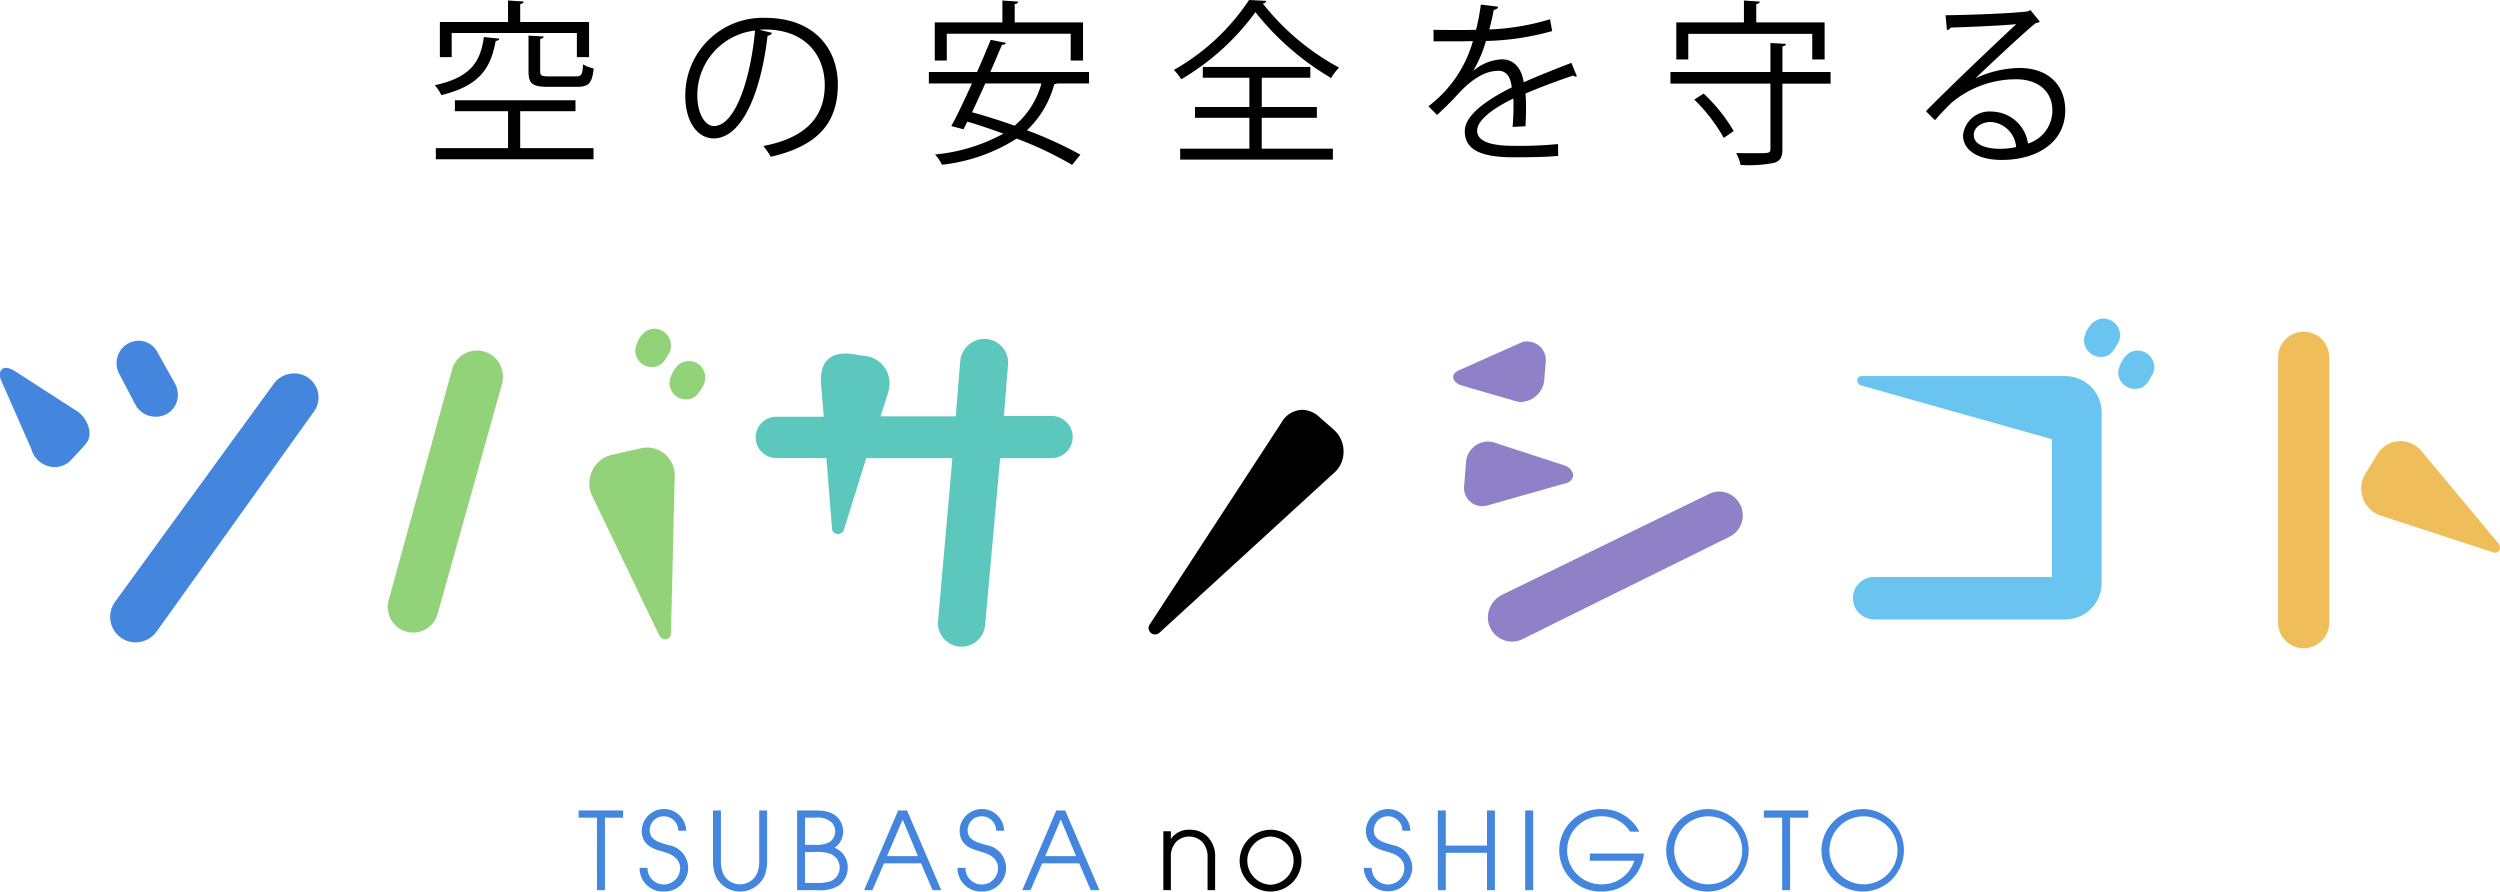 <svg id="logo" xmlns="http://www.w3.org/2000/svg" width="252.372" height="90" viewBox="0 0 252.372 90">
  <g id="Group_37" data-name="Group 37" transform="translate(-825.578 -296.065)">
    <g id="Group_36" data-name="Group 36">
      <path id="Path_72" data-name="Path 72" d="M875.992,299.967c-.036.125-.161.215-.375.232-.481,2.584-1.461,4.491-5.49,5.471a3.729,3.729,0,0,0-.659-1c3.672-.8,4.617-2.4,4.955-4.865Zm2.1,7.326v3.725h7.4v1.123H869.576v-1.123h7.289v-3.725H871.5v-1.105h12.173v1.105Zm-6.915-7.9v2.441h-1.194v-3.545h6.88v-2.176l1.586.108c-.018.125-.125.215-.357.25v1.818h6.951v3.545h-1.23V299.4Zm7.753.267,1.533.09c-.018.125-.107.213-.357.25v3.26c0,.43.125.517.909.517h2.692c.57,0,.677-.16.73-1.21a3.365,3.365,0,0,0,1.07.408c-.143,1.48-.5,1.855-1.658,1.855H880.91c-1.586,0-1.978-.322-1.978-1.551Z"/>
      <path id="Path_73" data-name="Path 73" d="M903.51,299.379a.463.463,0,0,1-.446.285c-.642,5.543-2.5,10.373-5.454,10.373-1.5,0-2.851-1.5-2.851-4.312a7.819,7.819,0,0,1,8.019-7.86c5.152,0,7.379,3.262,7.379,6.737,0,4.242-2.46,6.291-6.772,7.289a7.086,7.086,0,0,0-.749-1.088c4.1-.783,6.2-2.779,6.2-6.148,0-2.94-1.889-5.614-6.06-5.614a5.282,5.282,0,0,0-.534.035Zm-1.711-.23a6.559,6.559,0,0,0-5.828,6.541c0,1.906.819,3.1,1.675,3.1C899.8,308.789,901.353,304.032,901.8,299.149Z"/>
      <path id="Path_74" data-name="Path 74" d="M935.518,304.494h-3.243a.947.947,0,0,1-.268.073,9.945,9.945,0,0,1-2.762,4.65,39.805,39.805,0,0,1,5.4,2.461l-.838,1.033a36.16,36.16,0,0,0-5.6-2.656,17.572,17.572,0,0,1-7.539,2.639,4.569,4.569,0,0,0-.7-1.035,17.794,17.794,0,0,0,6.9-2.1c-1.212-.445-2.46-.875-3.636-1.213-.143.268-.268.535-.392.768l-1.229-.323c.623-1.123,1.353-2.691,2.085-4.3h-4.349v-1.158h4.865c.5-1.14.981-2.264,1.372-3.244l1.534.3c-.054.142-.162.2-.393.2-.339.82-.748,1.764-1.176,2.744h9.962Zm-14.364-5.025v2.709h-1.212v-3.85h6.826v-2.211l1.6.108c-.018.125-.107.215-.357.25v1.853h6.9v3.85h-1.248v-2.709Zm3.886,5.025c-.447,1-.91,2-1.337,2.907,1.354.355,2.833.836,4.295,1.353a8.444,8.444,0,0,0,2.709-4.26Z"/>
      <path id="Path_75" data-name="Path 75" d="M953.413,296.154a.415.415,0,0,1-.357.266,24.772,24.772,0,0,0,7.7,6.471,5.141,5.141,0,0,0-.8,1.051,27.647,27.647,0,0,1-7.645-6.647,24.8,24.8,0,0,1-7.486,6.772,5.852,5.852,0,0,0-.749-.944,22.158,22.158,0,0,0,7.593-7.058Zm-.464,11.8v3.12h7.183v1.1H944.716v-1.1H951.7v-3.12h-5.49v-1.085h5.49v-2.959H947v-1.088h10.854v1.088h-4.9v2.959h5.561v1.085Z"/>
      <path id="Path_76" data-name="Path 76" d="M984.762,303.764a.26.26,0,0,1-.106.035.457.457,0,0,1-.268-.105c-1.354.445-3.333,1.175-4.812,1.816q.054.615.053,1.391c0,.57-.017,1.211-.053,1.906l-1.3.072c.053-.642.09-1.461.09-2.156,0-.268,0-.518-.019-.713-2.014.981-3.653,2.174-3.653,3.242,0,1.035,1.229,1.534,3.689,1.534a40.065,40.065,0,0,0,4.473-.178l.018,1.193c-1.051.108-2.655.143-4.491.143-3.422,0-4.937-.819-4.937-2.637,0-1.568,2.068-3.084,4.741-4.42-.107-1.123-.607-1.676-1.319-1.676-1.3,0-2.656.731-4.259,2.514-.5.553-1.195,1.246-1.961,1.941l-.873-.873a12.5,12.5,0,0,0,4.491-6.576l-1,.018H970.29v-1.159c1.088.018,2.353.018,3.084.018l1.211-.018a22.822,22.822,0,0,0,.482-2.549l1.747.215c-.036.178-.179.285-.446.321-.125.713-.285,1.336-.446,1.978a24.371,24.371,0,0,0,6.131-1.033l.214,1.193a26.782,26.782,0,0,1-6.684,1,12.924,12.924,0,0,1-1.283,3.012h.019a4.74,4.74,0,0,1,2.869-1.158c1.212,0,1.978.873,2.21,2.316,1.5-.675,3.387-1.408,4.812-1.961Z"/>
      <path id="Path_77" data-name="Path 77" d="M1010.373,303.336v1.176h-4.865v6.6c0,.836-.214,1.193-.82,1.388a12.768,12.768,0,0,1-3.4.215,4.722,4.722,0,0,0-.445-1.2c.694.018,1.337.018,1.871.018,1.426,0,1.586,0,1.586-.426v-6.6H994.209v-1.176H1004.3v-2.924l1.568.09c-.017.125-.106.215-.356.25v2.584Zm-14.365-3.849v2.584H994.8v-3.743h6.826v-2.211l1.6.108c-.017.125-.106.215-.356.25v1.853h6.9v3.743h-1.248v-2.584Zm3.583,10.5a17.115,17.115,0,0,0-2.976-3.869l.944-.606a16.7,16.7,0,0,1,3.03,3.779Z"/>
      <path id="Path_78" data-name="Path 78" d="M1025.024,303.959a10.809,10.809,0,0,1,4.42-1.033c2.834,0,4.616,1.658,4.616,4.277,0,3.227-2.834,5.008-6.416,5.008-2.318,0-3.9-.925-3.9-2.494a2.691,2.691,0,0,1,2.923-2.389,3.762,3.762,0,0,1,3.636,3.227,3.493,3.493,0,0,0,2.459-3.334c0-1.924-1.426-3.154-3.671-3.154a10.155,10.155,0,0,0-6.47,2.334c-.534.5-1.229,1.248-1.711,1.8l-.908-.908c1.6-1.676,6.7-6.541,9.125-8.8-1.034.143-4.6.286-6.631.358a.59.59,0,0,1-.374.266l-.142-1.514c2.406-.018,7-.2,8.3-.393l.268-.125.944,1.158a.844.844,0,0,1-.427.161c-1.266,1.035-4.652,4.207-6.042,5.543Zm2.459,7.129a7.788,7.788,0,0,0,1.622-.177,2.749,2.749,0,0,0-2.531-2.532c-.926,0-1.747.5-1.747,1.321C1024.827,310.786,1026.307,311.088,1027.483,311.088Z"/>
    </g>
  </g>
  <path id="Path_79" data-name="Path 79" d="M825.653,334.372a1.22,1.22,0,0,1-.075-.494.605.605,0,0,1,.607-.683,1.989,1.989,0,0,1,.911.342l6,3.872a2.952,2.952,0,0,1,1.519,2.279c0,.8-.114.948-1.253,2.163l-.759.8a2.33,2.33,0,0,1-1.557.57,2.488,2.488,0,0,1-2.315-1.86Zm27.6.38a2.509,2.509,0,0,1,2.012-.987,2.421,2.421,0,0,1,2.012,3.835l-15.906,22.246a2.634,2.634,0,0,1-2.088,1.063,2.56,2.56,0,0,1-2.582-2.582,2.6,2.6,0,0,1,.494-1.518Zm-15.679-1.026a2.093,2.093,0,0,1-.227-.986,2.243,2.243,0,0,1,2.2-2.277,2.138,2.138,0,0,1,1.936,1.176l1.823,3.265a2.515,2.515,0,0,1,.227,1.025,2.188,2.188,0,0,1-2.239,2.2,2.3,2.3,0,0,1-2.05-1.215Z" transform="translate(-825.578 -296.065)" fill="#4485dd"/>
  <path id="Path_80" data-name="Path 80" d="M871.219,333.347a2.612,2.612,0,0,1,5.124.76,3.1,3.1,0,0,1-.076.683L869.738,358.1a2.56,2.56,0,0,1-5.011-.8,2.152,2.152,0,0,1,.076-.607Zm14.2,12.908a2.78,2.78,0,0,1-.342-1.4A2.938,2.938,0,0,1,887.239,342l2.847-.645a4.273,4.273,0,0,1,.835-.115,2.81,2.81,0,0,1,2.772,2.772L893.313,360a.619.619,0,0,1-.569.607.7.7,0,0,1-.608-.379Zm5.96-13.136a1.674,1.674,0,0,1-1.67-1.632c0-.493.531-2.24,1.936-2.24a1.707,1.707,0,0,1,1.67,1.671,1.74,1.74,0,0,1-.227.872C892.668,332.512,892.326,333.119,891.377,333.119Zm3.455,3.265a1.651,1.651,0,0,1-1.67-1.632c0-.493.531-2.24,1.936-2.24a1.651,1.651,0,0,1,1.67,1.632,1.787,1.787,0,0,1-.228.911C896.122,335.74,895.781,336.384,894.832,336.384Z" transform="translate(-825.578 -296.065)" fill="#92d37a"/>
  <path id="Path_81" data-name="Path 81" d="M903.952,342.307a2.088,2.088,0,1,1,0-4.176h4.783l-.266-3.189c-.152-1.6.3-3.189,2.468-3.189a4.746,4.746,0,0,1,.835.076l.949.152a2.773,2.773,0,0,1,2.657,2.771,4.32,4.32,0,0,1-.227,1.215l-.683,2.126h7.592l.456-5.618a2.467,2.467,0,0,1,2.43-2.2,2.4,2.4,0,0,1,2.391,2.62l-.417,5.163h4.821a2.126,2.126,0,1,1,0,4.252h-5.2l-1.518,16.855a2.384,2.384,0,1,1-4.746-.455l1.443-16.4h-8.694l-2.24,7.175a.64.64,0,0,1-.608.493.586.586,0,0,1-.607-.531L909,342.307Z" transform="translate(-825.578 -296.065)" fill="#5bc7bd"/>
  <path id="Path_82" data-name="Path 82" d="M942.674,359.893a.661.661,0,0,1-1.152-.436.824.824,0,0,1,.093-.312l13.331-20.432a2.465,2.465,0,0,1,2.118-1.277,2.581,2.581,0,0,1,1.588.624l1.589,1.4a2.915,2.915,0,0,1,.966,2.242,2.809,2.809,0,0,1-.811,1.963Z" transform="translate(-825.578 -296.065)"/>
  <path id="Path_83" data-name="Path 83" d="M979.038,330.69a1.445,1.445,0,0,1,.721-.153,1.872,1.872,0,0,1,1.861,2.051l-.152,1.86a2.462,2.462,0,0,1-2.392,2.2,3.724,3.724,0,0,1-.835-.19l-5.125-1.481c-.19-.037-.835-.341-.835-.872,0-.381.418-.608.721-.722Zm-3.3,16.4a3.3,3.3,0,0,1-.607.076,1.844,1.844,0,0,1-1.746-2.088l.189-2.43a2.253,2.253,0,0,1,2.2-2.012,2.111,2.111,0,0,1,.8.152l6.985,2.278a1.212,1.212,0,0,1,.835,1.025.918.918,0,0,1-.645.722Zm3.569,13.477a2.391,2.391,0,0,1-1.1.266,2.447,2.447,0,0,1-2.43-2.43,2.576,2.576,0,0,1,1.4-2.277l20.88-10.175a2.374,2.374,0,0,1,1.063-.266,2.406,2.406,0,0,1,1.063,4.557Z" transform="translate(-825.578 -296.065)" fill="#8f81c7"/>
  <path id="Path_84" data-name="Path 84" d="M1013.48,334.979a.539.539,0,0,1-.418-.531.42.42,0,0,1,.418-.417h20.576a3.686,3.686,0,0,1,3.683,3.682v17.2a3.686,3.686,0,0,1-3.683,3.683H1014.77a2.145,2.145,0,0,1,0-4.29h17.957v-13.9Zm24.145-2.884a1.709,1.709,0,0,1-1.671-1.671c0-.494.57-2.2,1.974-2.2a1.7,1.7,0,0,1,1.671,1.631,1.627,1.627,0,0,1-.228.874C1038.953,331.449,1038.612,332.1,1037.625,332.1Zm3.454,3.227a1.676,1.676,0,0,1-1.67-1.633c0-.494.569-2.24,1.974-2.24a1.71,1.71,0,0,1,1.671,1.67,1.382,1.382,0,0,1-.267.874C1042.408,334.714,1042.066,335.322,1041.079,335.322Z" transform="translate(-825.578 -296.065)" fill="#69c4f0"/>
  <path id="Path_85" data-name="Path 85" d="M1055.552,332.132a2.581,2.581,0,0,1,5.163,0v26.841a2.582,2.582,0,0,1-5.163,0Zm10.364,15.983a2.884,2.884,0,0,1-1.974-2.582,2.781,2.781,0,0,1,.456-1.708l1.214-1.974a2.731,2.731,0,0,1,4.366-.3l7.858,9.414a.645.645,0,0,1,.114.38.49.49,0,0,1-.645.494Z" transform="translate(-825.578 -296.065)" fill="#efbd5a"/>
  <g id="Group_39" data-name="Group 39" transform="translate(-825.578 -296.065)">
    <g id="Group_38" data-name="Group 38">
      <path id="Path_86" data-name="Path 86" d="M885.839,378.61h-1.847v-.727h4.488v.727h-1.837v7.313h-.8Z" fill="#4485dd"/>
      <path id="Path_87" data-name="Path 87" d="M890.944,383.674a1.646,1.646,0,0,0,3.292.065c0-1.238-1.249-1.553-1.793-1.716-.728-.218-2.086-.522-2.086-2.119a2.245,2.245,0,0,1,4.488.021h-.8a1.449,1.449,0,0,0-1.423-1.456,1.4,1.4,0,0,0-1.456,1.4c0,.978.859,1.206,1.912,1.511a2.337,2.337,0,0,1,1.967,2.325,2.378,2.378,0,0,1-2.423,2.358,2.353,2.353,0,0,1-2.477-2.391Z" fill="#4485dd"/>
      <path id="Path_88" data-name="Path 88" d="M898.351,377.883v5.009a3.221,3.221,0,0,0,.272,1.456,1.892,1.892,0,0,0,3.325,0,3.221,3.221,0,0,0,.272-1.456v-5.009h.8v5.009a4.081,4.081,0,0,1-.3,1.673,2.725,2.725,0,0,1-4.868,0,4.063,4.063,0,0,1-.3-1.673v-5.009Z" fill="#4485dd"/>
      <path id="Path_89" data-name="Path 89" d="M906.047,377.883h2.021c2.532,0,2.629,1.814,2.629,2.14a1.959,1.959,0,0,1-.879,1.619,2.086,2.086,0,0,1,1.336,1.978,2.236,2.236,0,0,1-.924,1.858,3.619,3.619,0,0,1-2.162.445h-2.021Zm.8,3.466h1.011a2.832,2.832,0,0,0,1.38-.228,1.311,1.311,0,0,0,.315-2.011,2.01,2.01,0,0,0-1.63-.5h-1.076Zm0,3.846h1.13a3.835,3.835,0,0,0,1.521-.206,1.487,1.487,0,0,0-.1-2.728,3.868,3.868,0,0,0-1.564-.184h-.989Z" fill="#4485dd"/>
      <path id="Path_90" data-name="Path 90" d="M916.243,377.883h.9l3.455,8.04h-.88l-1.163-2.705H914.82l-1.174,2.705h-.837Zm-1.119,4.607h3.118L916.7,378.8Z" fill="#4485dd"/>
      <path id="Path_91" data-name="Path 91" d="M923.039,383.674a1.646,1.646,0,0,0,3.292.065c0-1.238-1.249-1.553-1.792-1.716-.729-.218-2.087-.522-2.087-2.119a2.245,2.245,0,0,1,4.488.021h-.8a1.45,1.45,0,0,0-1.424-1.456,1.4,1.4,0,0,0-1.456,1.4c0,.978.859,1.206,1.913,1.511a2.337,2.337,0,0,1,1.966,2.325,2.377,2.377,0,0,1-2.423,2.358,2.353,2.353,0,0,1-2.477-2.391Z" fill="#4485dd"/>
      <path id="Path_92" data-name="Path 92" d="M932.209,377.883h.9l3.456,8.04h-.88l-1.163-2.705h-3.738l-1.174,2.705h-.836Zm-1.12,4.607h3.119l-1.543-3.695Z" fill="#4485dd"/>
      <path id="Path_93" data-name="Path 93" d="M943.016,379.98h.761v.761h.022a2.122,2.122,0,0,1,1.825-.914,2.468,2.468,0,0,1,1.88.729,2.819,2.819,0,0,1,.739,2.1v3.27h-.761v-3.27a2.213,2.213,0,0,0-.565-1.63,1.891,1.891,0,0,0-2.586,0,2.168,2.168,0,0,0-.554,1.63v3.27h-.761Z"/>
      <path id="Path_94" data-name="Path 94" d="M953.819,379.827a3.119,3.119,0,1,1-3.1,3.163A3.154,3.154,0,0,1,953.819,379.827Zm.01,5.553a2.436,2.436,0,0,0,0-4.868,2.436,2.436,0,0,0,0,4.868Z"/>
      <path id="Path_95" data-name="Path 95" d="M964.051,383.674a1.646,1.646,0,0,0,3.292.065c0-1.238-1.249-1.553-1.793-1.716-.728-.218-2.086-.522-2.086-2.119a2.245,2.245,0,0,1,4.488.021h-.805a1.449,1.449,0,0,0-1.423-1.456,1.4,1.4,0,0,0-1.457,1.4c0,.978.86,1.206,1.913,1.511a2.336,2.336,0,0,1,1.967,2.325,2.452,2.452,0,0,1-4.9-.033Z" fill="#4485dd"/>
      <path id="Path_96" data-name="Path 96" d="M970.726,377.883h.8v3.542h4.161v-3.542h.8v8.04h-.8v-3.77H971.53v3.77h-.8Z" fill="#4485dd"/>
      <path id="Path_97" data-name="Path 97" d="M979.545,377.883h.806v8.04h-.806Z" fill="#4485dd"/>
      <path id="Path_98" data-name="Path 98" d="M991.529,382.229a4.224,4.224,0,0,1-4.249,3.836,4.164,4.164,0,1,1-.011-8.324,4.194,4.194,0,0,1,3.8,2.282h-.934a3.346,3.346,0,0,0-2.858-1.554,3.435,3.435,0,1,0,.034,6.868,3.407,3.407,0,0,0,3.248-2.38h-4.487v-.728Z" fill="#4485dd"/>
      <path id="Path_99" data-name="Path 99" d="M998.026,377.741a4.163,4.163,0,1,1-4.248,4.205A4.224,4.224,0,0,1,998.026,377.741Zm0,7.6a3.434,3.434,0,1,0-3.443-3.391A3.458,3.458,0,0,0,998.026,385.337Z" fill="#4485dd"/>
      <path id="Path_100" data-name="Path 100" d="M1005.481,378.61h-1.847v-.727h4.487v.727h-1.836v7.313h-.8Z" fill="#4485dd"/>
      <path id="Path_101" data-name="Path 101" d="M1013.7,377.741a4.163,4.163,0,1,1-4.248,4.205A4.224,4.224,0,0,1,1013.7,377.741Zm0,7.6a3.434,3.434,0,1,0-3.443-3.391A3.458,3.458,0,0,0,1013.7,385.337Z" fill="#4485dd"/>
    </g>
  </g>
</svg>
